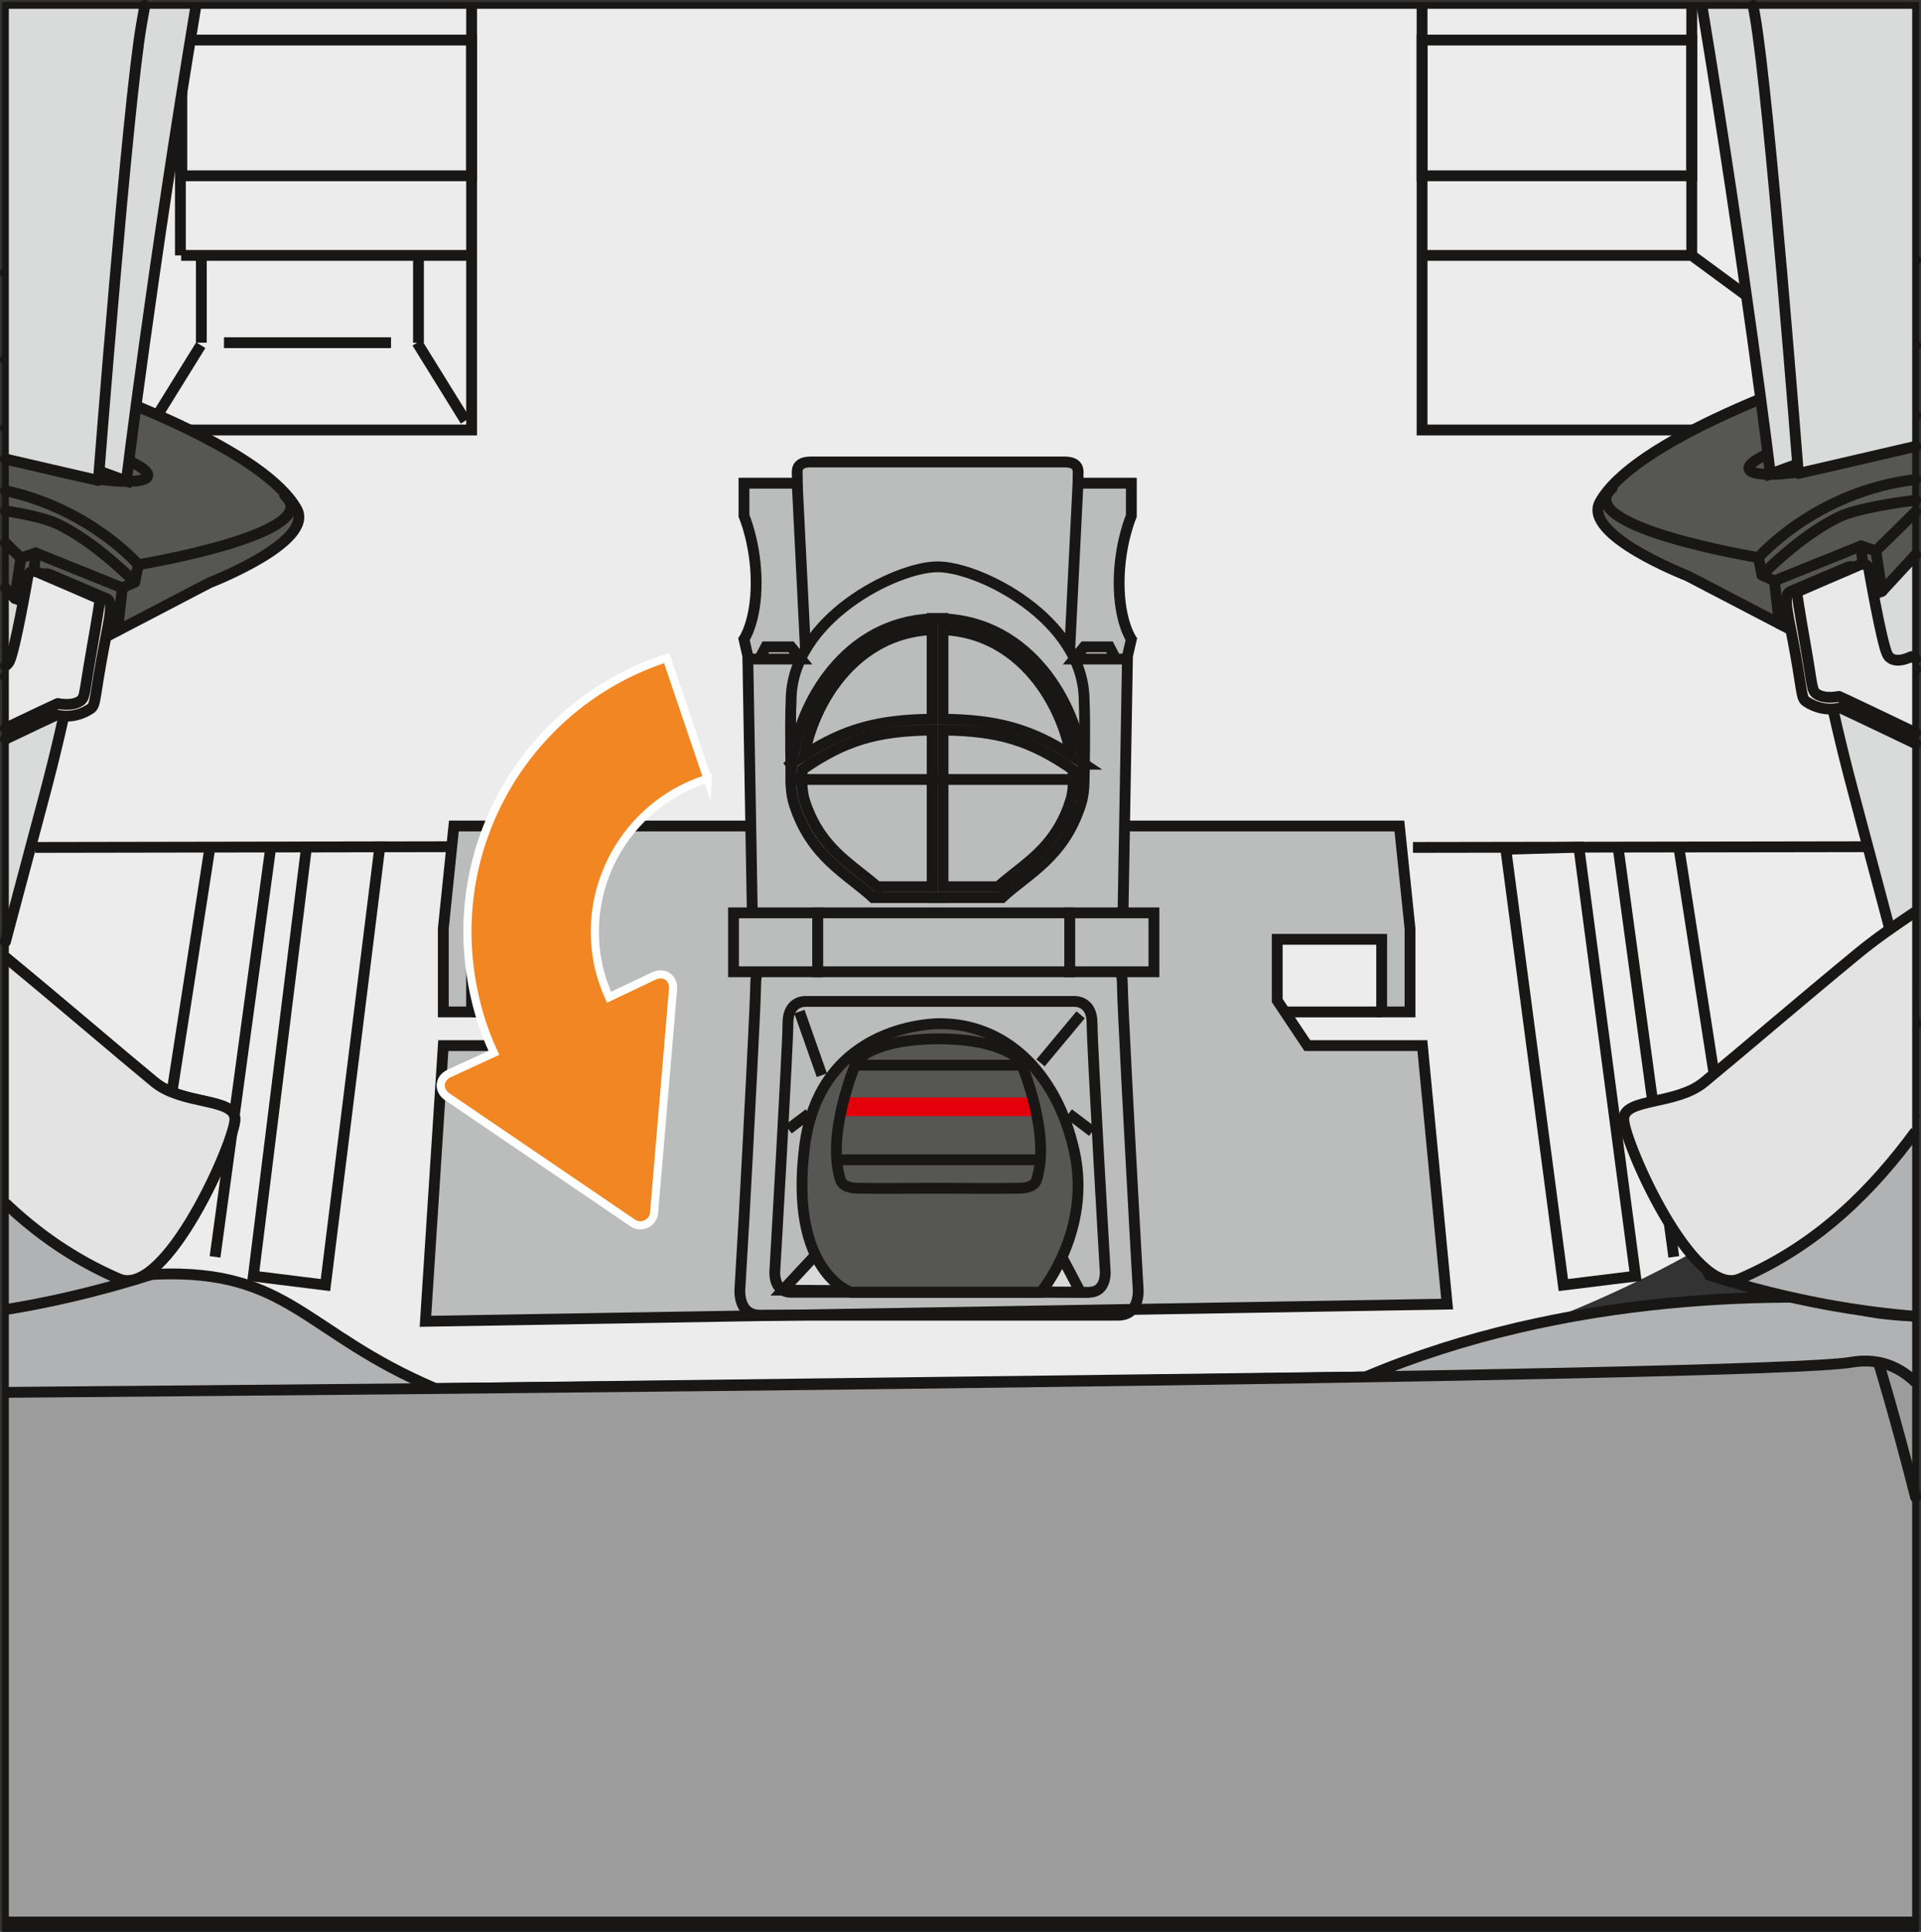 <?xml version="1.0" encoding="UTF-8"?>
<!DOCTYPE svg PUBLIC "-//W3C//DTD SVG 1.1//EN" "http://www.w3.org/Graphics/SVG/1.1/DTD/svg11.dtd">
<!-- Creator: CorelDRAW 2018 (64-Bit) -->
<svg xmlns="http://www.w3.org/2000/svg" xml:space="preserve" width="24.998mm" height="25.136mm" version="1.1" style="shape-rendering:geometricPrecision; text-rendering:geometricPrecision; image-rendering:optimizeQuality; fill-rule:evenodd; clip-rule:evenodd"
viewBox="0 0 484.52 487.19"
 xmlns:xlink="http://www.w3.org/1999/xlink">
 <rect x="0" y="0" width="484.52" height="487.19" fill="#333333" stroke="none"/>
 <defs>
  <style type="text/css">
   <![CDATA[
    .str4 {stroke:white;stroke-width:2.05;stroke-miterlimit:10}
    .str5 {stroke:#181716;stroke-width:1.71;stroke-miterlimit:4}
    .str0 {stroke:#181716;stroke-width:2.73;stroke-miterlimit:10}
    .str3 {stroke:#181716;stroke-width:2.73;stroke-miterlimit:4}
    .str6 {stroke:#181716;stroke-width:3.42;stroke-miterlimit:10}
    .str2 {stroke:#181716;stroke-width:2.73;stroke-linecap:round;stroke-linejoin:round;stroke-miterlimit:10}
    .str1 {stroke:#181716;stroke-width:2.73;stroke-linecap:round;stroke-linejoin:round;stroke-miterlimit:4}
    .fil2 {fill:none;fill-rule:nonzero}
    .fil5 {fill:#565655;fill-rule:nonzero}
    .fil7 {fill:#9C9C9D;fill-rule:nonzero}
    .fil3 {fill:#B1B2B3;fill-rule:nonzero}
    .fil1 {fill:#BBBCBC;fill-rule:nonzero}
    .fil4 {fill:#D9DADA;fill-rule:nonzero}
    .fil9 {fill:#E3000B;fill-rule:nonzero}
    .fil8 {fill:#E3E3E3;fill-rule:nonzero}
    .fil6 {fill:#E9E9E9;fill-rule:nonzero}
    .fil0 {fill:#ECECEC;fill-rule:nonzero}
    .fil10 {fill:#F18622;fill-rule:nonzero}
   ]]>
  </style>
 </defs>
 <g id="Слой_x0020_1">
  <path class="fil0" d="M287.34 352.13l-159.5 0c-46.01,0 -89.23,-12.5 -126.47,-34.25l0 -316.52 481.78 0 0 273.6c-51.53,47.82 -120.41,77.16 -195.81,77.16z"/>
  <polygon class="fil1" points="217.64,208.31 352.96,208.31 355.64,234.21 355.64,255.2 348.49,255.2 348.49,236.89 322.15,236.89 322.15,252.32 329.74,263.69 358.76,263.69 365,328.88 107.31,333.22 111.81,263.69 137.71,263.69 145.3,252.32 145.3,236.89 118.94,236.89 118.94,255.2 111.81,255.2 111.81,234.21 114.48,208.31 249.8,208.31 "/>
  <polygon class="fil2 str0" points="217.64,208.31 352.96,208.31 355.64,234.21 355.64,255.2 348.49,255.2 348.49,236.89 322.15,236.89 322.15,252.32 329.74,263.69 358.76,263.69 365,328.88 107.31,333.22 111.81,263.69 137.71,263.69 145.3,252.32 145.3,236.89 118.94,236.89 118.94,255.2 111.81,255.2 111.81,234.21 114.48,208.31 249.8,208.31 "/>
  <line class="fil2 str0" x1="118.95" y1="255.2" x2="143.03" y2= "255.2" />
  <line class="fil2 str0" x1="348.5" y1="255.2" x2="324.77" y2= "255.2" />
  <line class="fil2 str0" x1="52.96" y1="213.64" x2="42.4" y2= "281.73" />
  <line class="fil2 str0" x1="68.3" y1="213.61" x2="54.24" y2= "316.97" />
  <polygon class="fil2 str0" points="95.8,213.56 77.31,213.59 63.9,321.82 82.09,324.08 "/>
  <line class="fil2 str0" x1="423.44" y1="213.65" x2="434.01" y2= "281.72" />
  <line class="fil2 str0" x1="408.11" y1="213.65" x2="422.17" y2= "316.97" />
  <polygon class="fil2 str0" points="379.8,214.18 398.22,213.65 412.51,321.83 394.31,324.08 "/>
  <line class="fil2 str0" x1="8.89" y1="213.71" x2="113.94" y2= "213.53" />
  <line class="fil2 str0" x1="356.38" y1="213.71" x2="471.12" y2= "213.53" />
  <polyline class="fil2 str0" points="118.95,1.37 118.95,108.44 1.37,108.44 "/>
  <line class="fil2 str0" x1="45.69" y1="64.41" x2="118.94" y2= "64.41" />
  <line class="fil2 str0" x1="45.5" y1="64.41" x2="45.5" y2= "1.37" />
  <polygon class="fil2 str0" points="118.94,10.1 45.86,10.1 45.86,44.33 118.94,44.33 "/>
  <polyline class="fil2 str0" points="358.68,1.37 358.68,108.44 483.15,108.44 "/>
  <polyline class="fil2 str0" points="483.15,105.93 426.7,64.41 358.68,64.41 "/>
  <line class="fil2 str0" x1="426.7" y1="64.41" x2="426.7" y2= "1.37" />
  <polygon class="fil2 str0" points="358.68,10.1 426.7,10.1 426.7,44.33 358.68,44.33 "/>
  <line class="fil2 str0" x1="117.38" y1="106.09" x2="105.2" y2= "86.42" />
  <line class="fil2 str0" x1="38.46" y1="106.71" x2="50.64" y2= "87.05" />
  <line class="fil2 str0" x1="105.55" y1="64.41" x2="105.55" y2= "86.42" />
  <line class="fil2 str0" x1="50.78" y1="64.41" x2="50.78" y2= "86.42" />
  <line class="fil2 str0" x1="98.63" y1="86.42" x2="56.49" y2= "86.42" />
  <path class="fil3" d="M483.15 328.57c-33.2,-3.16 -88.35,-2.67 -138.76,18.69l-234.52 2.93c-33.13,-14.04 -36.92,-30.15 -70.37,-28.85 -13.83,0.54 -26.79,1.82 -38.12,3.38l0 159.33 481.78 0 0 -155.48z"/>
  <path class="fil2 str0" d="M483.15 328.57c-33.2,-3.16 -88.35,-2.67 -138.76,18.69l-234.52 2.93c-33.13,-14.04 -36.92,-30.15 -70.37,-28.85 -13.83,0.54 -26.79,1.82 -38.12,3.38"/>
  <path class="fil2 str0" d="M29.96 322.5c11.88,5.11 29.28,-34.8 29.28,-40.24 0,-5.44 -13.19,-3.51 -20.24,-9.33 -10.44,-8.59 -22.08,-18.68 -37.64,-31.51"/>
  <path class="fil3" d="M29.96 323.46c-10.78,-4.63 -20.38,-12.71 -28.6,-21.88l0 28.27c0.91,-0.25 1.79,-0.53 2.65,-0.85l25.95 -5.55z"/>
  <path class="fil2 str0" d="M29.96 323.46c-10.78,-4.63 -20.38,-12.71 -28.6,-21.88m0 28.27c0.91,-0.25 1.79,-0.53 2.65,-0.85l25.95 -5.55"/>
  <path class="fil4" d="M1.37 237.51c2.77,-10.35 5.96,-22.38 9.71,-36.43 22.98,-86.2 11.16,-127.34 11.16,-127.34l-20.87 -4.99 0 168.75z"/>
  <path class="fil2 str1" d="M1.37 237.51c2.77,-10.35 5.96,-22.38 9.71,-36.43 22.98,-86.2 11.16,-127.34 11.16,-127.34l-20.87 -4.99"/>
  <path class="fil5" d="M3.72 150.88l-2.35 -2.55 0 -57.65c29.03,8.8 65.61,23.63 73.47,37.7 4.63,8.29 -21.99,18.58 -21.99,18.58l-25.49 13.29 -23.64 -9.37z"/>
  <path class="fil2 str1" d="M3.72 150.88l-2.35 -2.55m0 -57.65c29.03,8.8 65.61,23.63 73.47,37.7 4.63,8.29 -21.99,18.58 -21.99,18.58l-25.49 13.29 -23.64 -9.37"/>
  <path class="fil2 str1" d="M30.85 148.26l-21.84 -8.81 -3.74 1.27 -3.9 -3.83m0 -8.08c4.79,0.78 10.2,1.91 13.23,3.36 9.84,4.74 19.39,14.63 19.39,14.63l-3.14 1.46"/>
  <path class="fil6" d="M1.37 170.57c1.58,-0.17 3.04,-0.67 3.6,-1.86 1.46,-3.08 2.15,-22.14 2.15,-22.14 0,0 3.21,-2.61 5.38,-1.71 2.18,0.91 13.57,5.77 14.41,6.13 2.05,0.91 0.27,6.47 -1.42,16.09 -1.7,9.63 -1.41,10.83 -2.72,11.69 -4.37,2.86 -8.47,1.52 -8.47,1.52 -0.96,0.41 -6.57,3.07 -12.92,6.11l0 -15.82z"/>
  <path class="fil2 str1" d="M1.37 170.57c1.58,-0.17 3.04,-0.67 3.6,-1.86 1.46,-3.08 2.15,-22.14 2.15,-22.14 0,0 3.21,-2.61 5.38,-1.71 2.18,0.91 13.57,5.77 14.41,6.13 2.05,0.91 0.27,6.47 -1.42,16.09 -1.7,9.63 -1.41,10.83 -2.72,11.69 -4.37,2.86 -8.47,1.52 -8.47,1.52 -0.96,0.41 -6.57,3.07 -12.92,6.11"/>
  <path class="fil6" d="M1.37 167.9c0.42,-0.24 0.78,-0.62 1.04,-1.17 1.45,-3.09 4.66,-21.57 4.66,-21.57 0,0 0.35,-1.71 2.53,-0.8 2.18,0.9 14.81,6.38 15.65,6.75 0,0 -0.63,4.37 -2.33,13.99 -1.69,9.63 -1.42,10.82 -2.72,11.69 -2.13,1.43 -5.62,0.62 -5.62,0.62 -0.97,0.41 -6.74,3.16 -13.21,6.24l0 -15.75z"/>
  <path class="fil2 str1" d="M1.37 167.9c0.42,-0.24 0.78,-0.62 1.04,-1.17 1.45,-3.09 4.66,-21.57 4.66,-21.57 0,0 0.35,-1.71 2.53,-0.8 2.18,0.9 14.81,6.38 15.65,6.75 0,0 -0.63,4.37 -2.33,13.99 -1.69,9.63 -1.42,10.82 -2.72,11.69 -2.13,1.43 -5.62,0.62 -5.62,0.62 -0.97,0.41 -6.74,3.16 -13.21,6.24"/>
  <path class="fil2 str1" d="M1.37 123.74c21.49,4.68 33.51,18.67 33.51,18.67 0,0 47.64,-7.86 36.9,-17.52"/>
  <line class="fil2 str1" x1="5.27" y1="140.72" x2="3.72" y2= "150.88" />
  <line class="fil2 str1" x1="9.01" y1="139.45" x2="8.63" y2= "143.2" />
  <line class="fil2 str1" x1="30.85" y1="148.26" x2="29.64" y2= "159.06" />
  <line class="fil2 str1" x1="33.99" y1="146.8" x2="34.88" y2= "142.41" />
  <path class="fil2 str1" d="M1.37 115.75l15.58 3.61c10.39,2.41 19.51,2.75 20.29,0.77 0.77,-1.98 -7.1,-5.56 -17.48,-7.95l-18.38 -4.23"/>
  <path class="fil4" d="M49.44 1.37c-11.14,67 -17.57,119.93 -17.57,119.93l-30.5 -11.13 0 -108.8 48.07 0z"/>
  <path class="fil2 str0" d="M49.44 1.37c-11.14,67 -17.57,119.93 -17.57,119.93l-30.5 -11.13"/>
  <path class="fil4" d="M1.37 115.75l23.44 5.43c0,0 7.37,-95.16 10.92,-115.27l0.81 -4.54 -35.18 0 0 114.38z"/>
  <path class="fil2 str1" d="M1.37 115.75l23.44 5.43c0,0 7.37,-95.16 10.92,-115.27l0.81 -4.54"/>
  <path class="fil4" d="M483.15 258.24c-3.99,-14.34 -8.98,-33.25 -15.83,-58.95 -22.98,-86.2 -11.16,-127.34 -11.16,-127.34l26.99 -6.45 0 192.73z"/>
  <path class="fil2 str1" d="M483.15 258.24c-3.99,-14.34 -8.98,-33.25 -15.83,-58.95 -22.98,-86.2 -11.16,-127.34 -11.16,-127.34l26.99 -6.45"/>
  <path class="fil5" d="M474.68 149.1l8.47 -9.18 0 -52.81c-29.76,8.47 -71.17,24.41 -79.59,39.49 -4.63,8.29 21.99,18.58 21.99,18.58l25.49 13.29 23.64 -9.37z"/>
  <path class="fil2 str1" d="M474.68 149.1l8.47 -9.18m0 -52.81c-29.76,8.47 -71.17,24.41 -79.59,39.49 -4.63,8.29 21.99,18.58 21.99,18.58l25.49 13.29 23.64 -9.37"/>
  <path class="fil2 str1" d="M447.55 146.48l21.84 -8.81 3.74 1.27 10.02 -9.85m0 -2.94c-5.16,0.65 -14.87,2.08 -19.35,4.23 -9.83,4.74 -19.39,14.63 -19.39,14.63l3.14 1.46"/>
  <path class="fil6" d="M483.15 168.82l-0.77 -0.35c0,0 -7.5,1.53 -8.94,-1.55 -1.46,-3.09 -2.15,-22.14 -2.15,-22.14 0,0 -3.21,-2.61 -5.38,-1.71 -2.18,0.91 -13.57,5.76 -14.41,6.13 -2.05,0.91 -0.27,6.47 1.42,16.09 1.7,9.63 1.41,10.83 2.72,11.69 4.37,2.86 8.48,1.52 8.48,1.52 1.26,0.54 10.57,4.98 19.03,9.03l0 -18.71z"/>
  <path class="fil2 str1" d="M483.15 168.82l-0.77 -0.35c0,0 -7.5,1.53 -8.94,-1.55 -1.46,-3.09 -2.15,-22.14 -2.15,-22.14 0,0 -3.21,-2.61 -5.38,-1.71 -2.18,0.91 -13.57,5.76 -14.41,6.13 -2.05,0.91 -0.27,6.47 1.42,16.09 1.7,9.63 1.41,10.83 2.72,11.69 4.37,2.86 8.48,1.52 8.48,1.52 1.26,0.54 10.57,4.98 19.03,9.03"/>
  <path class="fil6" d="M483.15 166.07l-1.07 -0.48c0,0 -4.63,2.43 -6.09,-0.65 -1.45,-3.09 -4.66,-21.57 -4.66,-21.57 0,0 -0.35,-1.71 -2.53,-0.8 -2.17,0.9 -14.81,6.38 -15.64,6.75 0,0 0.64,4.37 2.32,13.99 1.69,9.63 1.42,10.82 2.72,11.69 2.13,1.43 5.62,0.62 5.62,0.62 1.28,0.54 10.79,5.08 19.32,9.17l0 -18.72z"/>
  <path class="fil2 str1" d="M483.15 166.07l-1.07 -0.48c0,0 -4.63,2.43 -6.09,-0.65 -1.45,-3.09 -4.66,-21.57 -4.66,-21.57 0,0 -0.35,-1.71 -2.53,-0.8 -2.17,0.9 -14.81,6.38 -15.64,6.75 0,0 0.64,4.37 2.32,13.99 1.69,9.63 1.42,10.82 2.72,11.69 2.13,1.43 5.62,0.62 5.62,0.62 1.28,0.54 10.79,5.08 19.32,9.17"/>
  <path class="fil2 str1" d="M483.15 120.92c-25.31,3.03 -39.62,19.7 -39.62,19.7 0,0 -47.65,-7.86 -36.9,-17.53"/>
  <line class="fil2 str1" x1="473.13" y1="138.94" x2="474.68" y2= "149.1" />
  <line class="fil2 str1" x1="469.39" y1="137.66" x2="469.78" y2= "141.42" />
  <line class="fil2 str1" x1="447.55" y1="146.48" x2="448.77" y2= "157.28" />
  <line class="fil2 str1" x1="444.41" y1="145.02" x2="443.52" y2= "140.63" />
  <path class="fil2 str1" d="M483.15 112.55l-21.7 5.03c-10.39,2.41 -19.51,2.75 -20.29,0.77 -0.77,-1.98 7.1,-5.56 17.48,-7.94l24.5 -5.63"/>
  <path class="fil4" d="M429.26 1.37c10.96,66.16 17.28,118.15 17.28,118.15l36.62 -13.36 0 -104.78 -53.89 0z"/>
  <path class="fil2 str0" d="M429.26 1.37c10.96,66.16 17.28,118.15 17.28,118.15l36.62 -13.36"/>
  <path class="fil4" d="M483.15 112.56l-29.56 6.85c0,0 -7.37,-95.16 -10.93,-115.28l-0.49 -2.75 40.98 0 0 111.19z"/>
  <path class="fil2 str1" d="M483.15 112.56l-29.56 6.85c0,0 -7.37,-95.16 -10.93,-115.28l-0.49 -2.75"/>
  <path class="fil7" d="M1.37 351.14c85.8,-0.69 443.35,-3.78 465.47,-7.58 6.19,-1.07 11.59,0.5 16.31,5.04l0 135.45 -481.78 0 0 -132.9z"/>
  <path class="fil2 str0" d="M1.37 351.14c85.8,-0.69 443.35,-3.78 465.47,-7.58 6.19,-1.07 11.59,0.5 16.31,5.04"/>
  <path class="fil2 str2" d="M473.81 343.68c0,0 4.35,14.17 9.34,33.92"/>
  <path class="fil3" d="M438.82 323.46c18.66,-8.02 33.81,-26.38 44.33,-42.82l0 51.26c-6.47,-0.23 -12.98,-0.9 -18.38,-2.9l-25.95 -5.55z"/>
  <path class="fil2 str0" d="M438.82 323.46c18.66,-8.02 33.81,-26.38 44.33,-42.82m0 51.26c-6.47,-0.23 -12.98,-0.9 -18.38,-2.9l-25.95 -5.55"/>
  <path class="fil3" d="M483.15 331.96c-13.25,-1.05 -30.76,-3.68 -52.01,-10.36 -1.16,-3.06 -3.84,-6.34 -3.84,-9.26 0,-8.58 27.14,-36.11 55.85,-62.83l0 82.44z"/>
  <path class="fil2 str0" d="M483.15 331.96c-13.25,-1.05 -30.76,-3.68 -52.01,-10.36 -1.16,-3.06 -3.84,-6.34 -3.84,-9.26 0,-8.58 27.14,-36.11 55.85,-62.83"/>
  <path class="fil3" d="M1.37 330.27c10.33,-1.66 22.44,-4.32 36.27,-8.67 1.16,-3.06 3.85,-6.34 3.85,-9.26 0,-6.98 -17.97,-26.5 -40.12,-47.92l0 65.85z"/>
  <path class="fil2 str0" d="M1.37 330.27c10.33,-1.66 22.44,-4.32 36.27,-8.67 1.16,-3.06 3.85,-6.34 3.85,-9.26 0,-6.98 -17.97,-26.5 -40.12,-47.92"/>
  <path class="fil8" d="M1.37 303.44c7.86,7.47 17.19,14.15 28.6,19.06 11.87,5.1 29.28,-34.8 29.28,-40.24 0,-5.44 -13.19,-3.52 -20.25,-9.33 -10.43,-8.6 -22.07,-18.68 -37.63,-31.52l0 62.03z"/>
  <path class="fil2 str0" d="M1.37 303.44c7.86,7.47 17.19,14.15 28.6,19.06 11.87,5.1 29.28,-34.8 29.28,-40.24 0,-5.44 -13.19,-3.52 -20.25,-9.33 -10.43,-8.6 -22.07,-18.68 -37.63,-31.52"/>
  <path class="fil8" d="M483.15 285.32c-10.5,14.29 -24.17,28.51 -44.33,37.18 -11.87,5.1 -29.28,-34.8 -29.28,-40.24 0,-5.44 13.19,-3.52 20.24,-9.33 10.74,-8.85 22.77,-19.27 39.03,-32.66 4.22,-3.47 9.25,-6.95 14.34,-10.36l0 55.41z"/>
  <path class="fil2 str0" d="M483.15 285.32c-10.5,14.29 -24.17,28.51 -44.33,37.18 -11.87,5.1 -29.28,-34.8 -29.28,-40.24 0,-5.44 13.19,-3.52 20.24,-9.33 10.74,-8.85 22.77,-19.27 39.03,-32.66 4.22,-3.47 9.25,-6.95 14.34,-10.36"/>
  <polygon class="fil4 str3" points="205.22,317.01 197.44,325.37 272.53,325.9 267.85,317.01 "/>
  <path class="fil2 str0" d="M286.09 307.74c-1.12,-20.38 -3,-55.29 -3,-59.44 0,-7.08 -5.44,-6.67 -5.44,-6.67l-40.81 0 -40.8 0c0,0 -5.44,-0.41 -5.44,6.67 0,4.03 -1.85,39.15 -2.95,59.19 -0.26,4.61 -0.99,16.98 -0.99,16.98 0,0 -0.96,7.21 5.03,7.21l45.15 0 45.15 0c5.99,0 5.04,-7.21 5.04,-7.21 0,0 -0.68,-12.18 -0.94,-16.72z"/>
  <line class="fil2 str0" x1="201.63" y1="255.11" x2="207.29" y2= "271.16" />
  <line class="fil2 str0" x1="272.56" y1="255.92" x2="262.45" y2= "268.05" />
  <line class="fil2 str0" x1="275.52" y1="285.36" x2="269.54" y2= "280.84" />
  <line class="fil2 str0" x1="198.87" y1="284.76" x2="204.05" y2= "280.84" />
  <path class="fil5" d="M237.18 258.15c0,0 -30.31,-0.65 -34.26,31.08 -3.96,31.73 11.77,36.68 11.77,36.68l47.83 0c0,0 12.94,-15.32 8.45,-35.55 -4.49,-20.22 -17.7,-32.2 -33.78,-32.2z"/>
  <path class="fil2 str0" d="M237.18 258.15c0,0 -30.31,-0.65 -34.26,31.08 -3.96,31.73 11.77,36.68 11.77,36.68l47.83 0c0,0 12.94,-15.32 8.45,-35.55 -4.49,-20.22 -17.7,-32.2 -33.78,-32.2z"/>
  <line class="fil2 str0" x1="215.66" y1="268.63" x2="257.27" y2= "268.63" />
  <polygon class="fil9" points="261.55,281.47 211.87,281.47 212.98,276.76 260.45,276.76 "/>
  <line class="fil2 str0" x1="211.04" y1="292.49" x2="262.39" y2= "292.49" />
  <path class="fil2 str0" d="M236.24 299.66c0,0 18.25,0.09 21,0 3.85,-0.12 4.17,-2.03 4.17,-2.03 3.87,-11.7 -4.04,-29.96 -4.04,-29.96 0,0 -3.75,-5.69 -21.04,-5.69l0.77 0c-17.29,0 -21.04,5.69 -21.04,5.69 0,0 -7.91,18.26 -4.04,29.96 0,0 0.32,1.91 4.17,2.03 2.75,0.09 21,0 21,0l-0.94 0z"/>
  <path class="fil2 str0" d="M237.1 325.9l37.45 0c4.96,0 4.17,-5.87 4.17,-5.87 0,0 -3.28,-56.29 -3.28,-62.04 0,-5.76 -4.51,-5.44 -4.51,-5.44l-33.84 0 -33.84 0c0,0 -4.51,-0.33 -4.51,5.44 0,5.76 -3.28,62.04 -3.28,62.04 0,0 -0.79,5.87 4.17,5.87l37.45 0z"/>
  <path class="fil1" d="M283.23 231.49l1.15 -66.06 0.97 -4.22c0,0 -3.08,-4.42 -3.08,-14.21 0,-9.8 3.08,-16.9 3.08,-16.9l0 -8.25 -13.44 0 0 -1.92c0,-0.9 0.58,-3.43 -3.42,-3.43l-63.98 0c-4,0 -3.42,2.53 -3.42,3.43l0 1.92 -13.44 0 0 8.25c0,0 3.07,7.1 3.07,16.9 0,9.8 -3.07,14.21 -3.07,14.21l0.96 4.22 1.16 66.06 93.48 0z"/>
  <path class="fil2 str0" d="M283.23 231.49l1.15 -66.06 0.97 -4.22c0,0 -3.08,-4.42 -3.08,-14.21 0,-9.8 3.08,-16.9 3.08,-16.9l0 -8.25 -13.44 0 0 -1.92c0,-0.9 0.58,-3.43 -3.42,-3.43l-63.98 0c-4,0 -3.42,2.53 -3.42,3.43l0 1.92 -13.44 0 0 8.25c0,0 3.07,7.1 3.07,16.9 0,9.8 -3.07,14.21 -3.07,14.21l0.96 4.22 1.16 66.06 93.48 0z"/>
  <path class="fil1 str0" d="M273.45 196.58c0,0 0.3,-13.7 0,-19.84 0.01,-20.61 -26.47,-33.8 -36.96,-33.8 -10.5,0 -36.98,13.2 -36.96,33.8 -0.3,6.15 0,19.84 0,19.84l73.93 0z"/>
  <line class="fil2 str0" x1="271.9" y1="121.84" x2="269.8" y2= "164.03" />
  <polygon class="fil1 str0" points="284.37,166.2 281.43,166.2 279.83,163.13 273.45,163.13 270.95,166.2 "/>
  <line class="fil2 str0" x1="201.07" y1="121.84" x2="203.17" y2= "164.03" />
  <polygon class="fil1 str0" points="188.6,166.2 191.54,166.2 193.14,163.13 199.52,163.13 202.02,166.2 "/>
  <path class="fil2 str0" d="M269.99 202.09c-3.08,9.44 -8.65,13.82 -14.03,18.06 -1.41,1.11 -2.86,2.26 -4.25,3.47l-13.85 0 0 -39.5c14.01,0.15 22.14,2.62 32.74,9.95 0.25,3.12 0.08,5.92 -0.61,8.02zm-48.72 21.53c-1.39,-1.22 -2.85,-2.36 -4.26,-3.48 -5.38,-4.23 -10.95,-8.62 -14.03,-18.05 -0.68,-2.1 -0.86,-4.9 -0.61,-8.02 10.6,-7.33 18.73,-9.8 32.74,-9.95l0 39.5 -13.84 0zm-10.76 -51.06c4.42,-6.09 12.27,-13.24 24.59,-13.76l0 22.57c-13.59,0.15 -22.16,2.5 -32.24,9.05 1.07,-5.74 3.53,-12.18 7.64,-17.86zm51.94 0.01c4.11,5.67 6.58,12.11 7.65,17.85 -10.08,-6.55 -18.65,-8.89 -32.25,-9.05l0 -22.57c12.33,0.53 20.18,7.68 24.6,13.77zm11.08 20.16c-0.12,-0.08 -0.23,-0.14 -0.34,-0.22 -1.81,-15.08 -13.41,-35.6 -35.34,-36.45l0 -0.1 -2.75 0 0 0.1c-21.93,0.85 -33.53,21.37 -35.34,36.45 -0.11,0.08 -0.22,0.14 -0.33,0.22l0.25 0.36c-0.4,3.8 -0.19,7.23 0.67,9.85 4.36,13.31 13.19,17.29 19.85,23.43l14.89 0 0 0.01 2.75 0 0 -0.01 14.9 0c6.66,-6.14 15.49,-10.11 19.84,-23.43 0.86,-2.62 1.07,-6.06 0.67,-9.85l0.26 -0.36z"/>
  <polygon class="fil1" points="206.26,245.07 185.01,245.07 185.01,230.21 206.26,230.21 "/>
  <polygon class="fil2 str0" points="206.26,245.07 185.01,245.07 185.01,230.21 206.26,230.21 "/>
  <polygon class="fil1" points="291.06,245.07 269.8,245.07 269.8,230.21 291.06,230.21 "/>
  <polygon class="fil2 str0" points="291.05,245.07 269.8,245.07 269.8,230.21 291.05,230.21 "/>
  <polygon class="fil1" points="269.8,245.07 206.26,245.07 206.26,230.21 269.8,230.21 "/>
  <polygon class="fil2 str0" points="269.8,245.07 206.26,245.07 206.26,230.21 269.8,230.21 "/>
  <path class="fil10" d="M178.45 196.37c-18.69,5.83 -30.91,24.54 -27.99,44.53 0.55,3.77 1.67,7.28 3.15,10.6l11.27 -5.35c2.78,-1.32 5.18,0.62 4.87,3.38l-4.78 56.36c-0.23,2.6 -3.29,3.99 -5.35,2.55l-46.76 -31.82c-2.34,-1.5 -2.34,-4.59 0.44,-5.91l11.27 -5.19c-2.91,-6.24 -4.85,-12.81 -5.9,-19.97 -5.2,-35.58 16.35,-68.91 49.47,-79.59l10.31 30.43z"/>
  <path class="fil2 str4" d="M178.45 196.37c-18.69,5.83 -30.91,24.54 -27.99,44.53 0.55,3.77 1.67,7.28 3.15,10.6l11.27 -5.35c2.78,-1.32 5.18,0.62 4.87,3.38l-4.78 56.36c-0.23,2.6 -3.29,3.99 -5.35,2.55l-46.76 -31.82c-2.34,-1.5 -2.34,-4.59 0.44,-5.91l11.27 -5.19c-2.91,-6.24 -4.85,-12.81 -5.9,-19.97 -5.2,-35.58 16.35,-68.91 49.47,-79.59l10.31 30.43z"/>
  <polygon class="fil2 str5" points="1.37,484.2 483.15,484.2 483.15,1.36 1.37,1.36 "/>
  <line class="fil2 str6" x1="0.51" y1="485.48" x2="484.01" y2= "485.48" />
 </g>
</svg>
